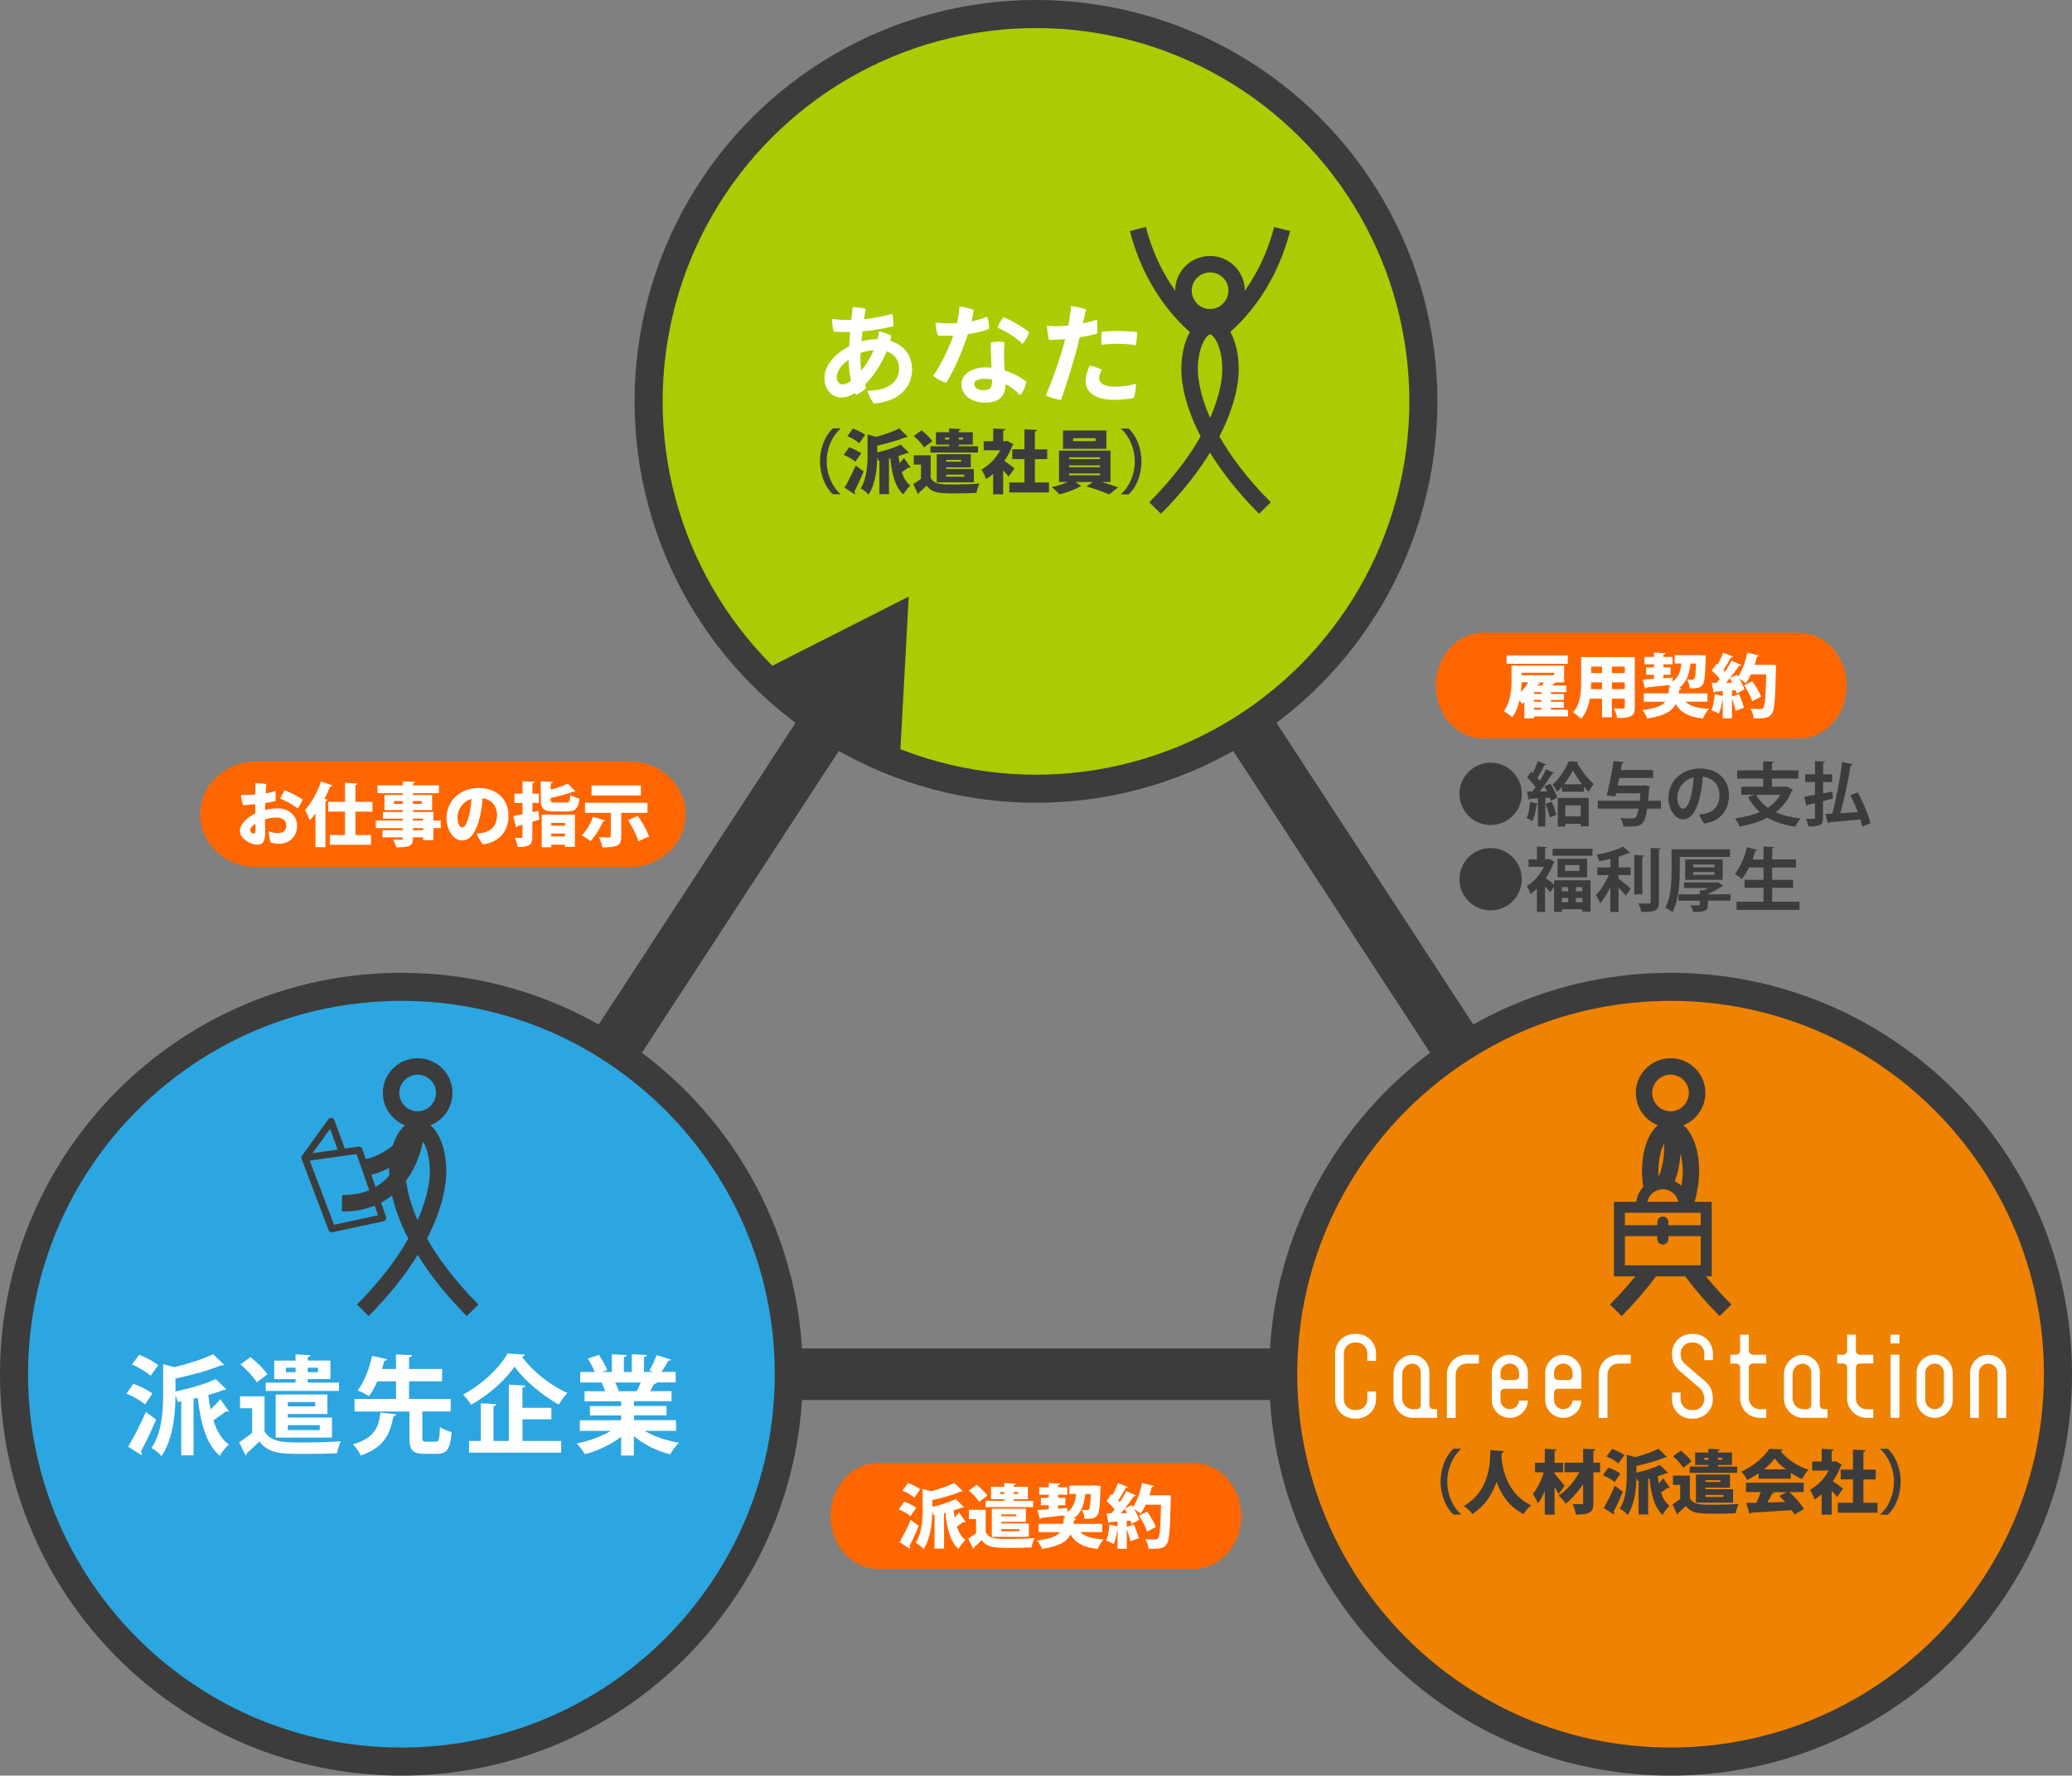 <?xml version="1.0" encoding="UTF-8"?>
<svg id="_レイヤー_2" data-name="レイヤー 2" xmlns="http://www.w3.org/2000/svg" viewBox="0 0 388.26 332.74">
  <rect x="0" y="0" width="388.26" height="332.74" fill="#808080" stroke="none"/>
  <defs>
    <style>
      .cls-1, .cls-2, .cls-3, .cls-4 {
        stroke-width: 0px;
      }

      .cls-1, .cls-5 {
        fill: #ef8200;
      }

      .cls-6 {
        fill: #aacc03;
      }

      .cls-6, .cls-7, .cls-5 {
        stroke-width: 5.26px;
      }

      .cls-6, .cls-7, .cls-5, .cls-8 {
        stroke: #3c3c3c;
      }

      .cls-2 {
        fill: #fff;
      }

      .cls-3 {
        fill: #f60;
      }

      .cls-7 {
        fill: #2ca6e0;
      }

      .cls-4 {
        fill: #3c3c3c;
      }

      .cls-8 {
        fill: none;
        stroke-width: 9.67px;
      }
    </style>
  </defs>
  <g id="_レイヤー_2-2" data-name="レイヤー 2">
    <g>
      <polygon class="cls-8" points="313.04 257.52 75.22 257.52 194.13 75.22 313.04 257.52"/>
      <circle class="cls-6" cx="194.13" cy="75.22" r="72.59" transform="translate(3.67 159.3) rotate(-45)"/>
      <path class="cls-7" d="m147.81,257.52c0,40.09-32.5,72.59-72.59,72.59S2.63,297.61,2.63,257.52s32.5-72.59,72.59-72.59,72.59,32.5,72.59,72.59Z"/>
      <path class="cls-5" d="m385.63,257.52c0,40.09-32.5,72.59-72.59,72.59s-72.59-32.49-72.59-72.59,32.5-72.59,72.59-72.59,72.59,32.5,72.59,72.59Z"/>
      <g>
        <path class="cls-2" d="m257.85,260.75h-1.63v1.47c0,.54-.21,1.05-.59,1.43-.39.38-.89.59-1.43.59h-.37c-.54,0-1.04-.21-1.42-.59-.38-.38-.59-.89-.59-1.43v-8.61c0-1.11.9-2.03,2.01-2.03h.37c.54,0,1.05.22,1.43.6.38.38.59.89.59,1.43v1.41h1.63v-1.41c0-.96-.38-1.89-1.08-2.58-.69-.68-1.6-1.06-2.58-1.06h-.37c-.97,0-1.88.38-2.57,1.06-.7.7-1.07,1.62-1.07,2.58v8.61c0,.97.38,1.88,1.07,2.57.7.69,1.61,1.06,2.57,1.06h.37c2.01,0,3.66-1.63,3.66-3.63v-1.47Z"/>
        <path class="cls-2" d="m274.8,255.53h2.32v-1.65h-2.32c-.97,0-1.91.38-2.6,1.09-.69.69-1.07,1.61-1.07,2.6v8.14h1.64v-8.14c0-1.12.92-2.03,2.04-2.03Z"/>
        <path class="cls-2" d="m284.63,262.45c-.02.42-.2.82-.5,1.12-.33.33-.76.51-1.22.51s-.89-.18-1.23-.51c-.33-.33-.51-.77-.51-1.22v-1.35c0-.42.33-.75.75-.75h4.38v-2.98c0-.9-.35-1.74-.99-2.39-.66-.65-1.5-1-2.39-1s-1.76.35-2.39,1c-.64.64-.99,1.49-.99,2.39v5.09c0,.89.35,1.72.98,2.36.64.63,1.5.99,2.41.99,1.83,0,3.31-1.44,3.37-3.25h-1.66Zm-3.46-5.19c0-.96.78-1.73,1.75-1.73.46,0,.9.18,1.22.51.33.32.51.76.51,1.23v.62c0,.19-.08.38-.22.51-.14.14-.33.21-.53.21h-1.97c-.21,0-.4-.07-.54-.21-.14-.14-.22-.32-.22-.51v-.62Z"/>
        <path class="cls-2" d="m294.66,262.45c-.03.42-.2.82-.5,1.12-.33.33-.76.51-1.23.51s-.89-.18-1.22-.51c-.33-.33-.51-.77-.51-1.22v-1.35c0-.42.33-.75.75-.75h4.38v-2.98c0-.9-.35-1.74-1.01-2.39-.64-.65-1.48-1-2.39-1s-1.74.35-2.37,1c-.66.64-1.01,1.49-1.01,2.39v5.09c0,.89.35,1.72,1,2.36.64.63,1.49.99,2.39.99,1.84,0,3.33-1.44,3.39-3.25h-1.66Zm-3.46-5.19c0-.96.77-1.73,1.73-1.73.48,0,.92.18,1.24.51.33.32.51.76.51,1.23v.62c0,.19-.08.38-.22.51-.14.14-.33.21-.53.21h-1.97c-.2,0-.39-.07-.53-.21-.14-.14-.22-.32-.22-.51v-.62Z"/>
        <path class="cls-2" d="m303.25,255.53h2.32v-1.65h-2.32c-.97,0-1.91.38-2.6,1.09-.69.69-1.07,1.61-1.07,2.6v8.14h1.64v-8.14c0-1.12.92-2.03,2.03-2.03Z"/>
        <path class="cls-2" d="m319.55,258.89l-3.78-3.25c-.58-.51-.85-1.15-.85-2.03,0-1.11.91-2.03,2.05-2.03h.36c.54,0,1.05.22,1.43.6.38.38.59.89.59,1.43v1.27h1.62v-1.27c0-.96-.38-1.89-1.06-2.58-.69-.68-1.6-1.06-2.57-1.06h-.36c-1,0-1.91.38-2.6,1.06-.69.7-1.07,1.62-1.07,2.58,0,1.48.38,2.36,1.39,3.26l1.88,1.62s1.91,1.63,1.92,1.63c.57.52.85,1.21.85,2.1,0,.54-.21,1.05-.59,1.43-.38.38-.89.59-1.43.59h-.36c-.57,0-1.08-.21-1.46-.59-.38-.38-.59-.89-.59-1.43v-1.27h-1.62v1.27c0,.97.38,1.88,1.07,2.57.69.69,1.6,1.06,2.6,1.06h.36c2.01,0,3.63-1.63,3.63-3.63,0-1.52-.41-2.46-1.41-3.33Z"/>
        <path class="cls-2" d="m327.13,264.62c.69.7,1.65,1.08,2.63,1.08h1.21v-1.62h-1.21c-.54,0-1.05-.21-1.43-.59-.38-.38-.63-.89-.63-1.43v-5.79c0-.42.37-.75.78-.75h2.48v-1.65h-2.48c-.2,0-.39-.08-.53-.22-.17-.14-.25-.33-.25-.53v-3.01h-1.63v3.01c0,.2-.08.39-.22.53-.14.14-.33.22-.53.22h-1.08v1.65h1.08c.21,0,.39.08.53.21.14.14.22.33.22.54v5.79c0,.96.38,1.87,1.06,2.56Z"/>
        <path class="cls-2" d="m347.2,264.62c.69.7,1.62,1.08,2.59,1.08h1.24v-1.62h-1.24c-.54,0-1.05-.21-1.43-.59-.38-.38-.59-.89-.59-1.43v-5.79c0-.42.33-.75.75-.75h2.51v-1.65h-2.51c-.21,0-.4-.08-.54-.22-.14-.14-.22-.33-.22-.53v-3.01h-1.64v3.01c0,.2-.07.39-.22.53-.14.14-.33.22-.53.22h-1.11v1.65h1.11c.2,0,.39.08.53.21.14.14.22.33.22.54v5.79c0,.96.38,1.87,1.07,2.56Z"/>
        <g>
          <rect class="cls-2" x="354.27" y="250.12" width="1.65" height="1.63"/>
          <rect class="cls-2" x="354.27" y="253.87" width="1.65" height="11.82"/>
        </g>
        <path class="cls-2" d="m365.9,257.26c0-.9-.35-1.74-.99-2.39-.64-.65-1.48-1-2.37-1s-1.77.35-2.41,1c-.64.64-.99,1.49-.99,2.39v5.09c0,.89.35,1.72.98,2.36.64.63,1.52.99,2.42.99,1.86,0,3.37-1.5,3.37-3.35v-5.09Zm-1.64,5.09c0,.45-.19.9-.51,1.22-.33.33-.76.51-1.22.51s-.89-.18-1.24-.51c-.33-.33-.52-.77-.52-1.22v-5.09c0-.96.81-1.73,1.76-1.73.46,0,.89.18,1.22.51.32.32.51.76.51,1.23v5.09Z"/>
        <path class="cls-2" d="m375.93,265.7v-8.43c0-.9-.35-1.74-.99-2.39-.64-.65-1.48-1-2.38-1s-1.76.35-2.4,1c-.64.64-.99,1.49-.99,2.39v8.43h1.64v-8.43c0-.96.78-1.73,1.75-1.73.47,0,.91.18,1.23.51.33.32.51.76.51,1.23v8.43h1.64Z"/>
        <path class="cls-2" d="m268.61,264.08c-.2,0-.39-.08-.53-.22-.15-.14-.24-.34-.24-.55v-6.18c0-1.06-.47-1.97-1.36-2.63-.8-.6-1.97-.76-2.94-.41-1.45.55-2.42,1.93-2.42,3.47v4.51c0,.97.38,1.88,1.07,2.57.7.69,1.61,1.06,2.58,1.06h4.53v-1.62h-.69Zm-2.38-.77c0,.21-.08.41-.23.55-.14.14-.32.22-.52.22h-.71c-.54,0-1.04-.21-1.43-.59-.38-.38-.59-.89-.59-1.43v-4.51c0-.89.55-1.65,1.33-1.9.5-.2,1.06-.13,1.47.18.42.29.67.78.67,1.29v6.18Z"/>
        <path class="cls-2" d="m341.75,264.08c-.2,0-.39-.08-.52-.22-.15-.14-.23-.34-.23-.55v-6.18c0-1.06-.47-1.97-1.36-2.63-.84-.6-1.98-.76-2.96-.41-1.44.55-2.4,1.93-2.4,3.47v4.51c0,.97.38,1.88,1.07,2.57.69.69,1.6,1.06,2.57,1.06h4.53v-1.62h-.69Zm-2.37-.77c0,.21-.08.41-.23.55-.17.14-.36.22-.55.22h-.69c-.54,0-1.05-.21-1.42-.59-.38-.38-.59-.89-.59-1.43v-4.51c0-.89.55-1.65,1.33-1.9.5-.2,1.05-.13,1.45.18.46.29.71.78.71,1.29v6.18Z"/>
      </g>
      <g>
        <path class="cls-2" d="m158.7,59.97c.28,0,.54,0,.82-.02.1-.94.2-1.77.24-2.39.78.02,1.85.12,2.47.3-.1.5-.2,1.17-.32,1.95,1.83-.18,3.62-.52,5.29-1.03.16.6.24,1.89.2,2.33-1.13.34-3.52.78-5.79.99-.08.62-.14,1.25-.2,1.85,1.08-.28,2.17-.4,3.03-.4.12-.46.2-.94.26-1.43.7.1,1.89.52,2.33.8-.04.28-.12.6-.22.95,2.51.74,4.1,2.69,4.1,5.34,0,3.14-2.21,6.01-7.17,6.41-.48-.52-1-1.71-1.19-2.37,4.14-.08,5.93-1.87,5.93-4.2,0-1.49-.82-2.69-2.35-3.2-.82,2.01-2.15,4.34-4.06,6.25.08.2.16.4.24.58-.36.44-1.25,1.09-1.93,1.33-.06-.12-.12-.24-.16-.36-.8.52-1.69.84-2.63.84-1.57,0-3.11-1.41-3.11-3.64,0-1.17.46-2.25,1.15-3.12.88-1.17,2.17-2.15,3.5-2.85.04-.9.12-1.79.18-2.65h-.22c-.82,0-1.93,0-2.87-.08-.16-.5-.34-1.89-.34-2.41.62.14,1.83.22,2.81.22h.02Zm.76,11.39c-.28-1.25-.42-2.59-.42-3.96-.64.46-1.25,1-1.61,1.53-.44.62-.64,1.19-.64,1.75,0,.68.42,1.37,1.06,1.37.46,0,.98-.22,1.61-.68Zm1.95-1.91c.74-.92,1.63-2.27,2.31-3.84-.88.08-1.73.26-2.47.54-.02.36-.02.68-.02,1,0,.66.04,1.45.18,2.29Z"/>
        <path class="cls-2" d="m181.37,62.62c-.94,2.95-2.67,6.99-4.08,9.12-.7-.2-1.93-.8-2.43-1.33,1.53-2.11,2.93-5.18,3.78-7.52-.92.04-1.89.06-2.83.04-.32-.6-.5-1.71-.5-2.51.7.12,1.61.18,2.11.18.64,0,1.29-.02,1.93-.06.08-.38.14-.72.2-1.08.12-.7.2-1.39.24-2.03.96.1,1.97.34,2.69.68-.1.64-.26,1.37-.44,2.11.94-.2,1.91-.46,2.91-.86.28.5.42,1.65.36,2.27-.92.4-2.31.74-3.94.99Zm7.03,9.59c0,1.89-1.12,3.24-3.74,3.24-2.47,0-4.5-1.25-4.5-3.48,0-1.71,1.79-3.12,4.54-3.12.38,0,.74.02,1.1.06-.08-1.67-.18-3.64-.12-4.72.78-.22,1.95-.18,2.55-.08-.12,1.15-.08,1.93-.08,2.83,0,.54.06,1.51.1,2.47,1.57.48,2.93,1.25,4.06,2.07-.06.76-.56,2.07-1.19,2.53-.78-.82-1.71-1.53-2.73-2.05v.24Zm-3.94-1.23c-1.23,0-1.91.38-1.91,1s.68,1.15,1.77,1.15c1.51,0,1.57-.86,1.57-2.01-.48-.1-.94-.14-1.43-.14Zm2.45-9.57c.2-.62.74-1.55,1.13-1.97,1.49.6,3.86,1.95,4.8,2.83-.2.72-.72,1.63-1.25,2.19-1.21-1.27-3.42-2.55-4.68-3.05Z"/>
        <path class="cls-2" d="m197.92,61.13c.68,0,1.45-.04,2.25-.12.06-.28.1-.54.14-.74.18-1,.34-2.07.36-2.93.74.1,2.21.38,2.83.64-.1.44-.32,1.43-.58,2.61,1.04-.2,1.99-.44,2.65-.7.1.62.06,2.07-.04,2.65-.76.22-1.89.46-3.2.66-.18.76-.38,1.53-.56,2.23-.82,3.03-2.07,7.13-2.95,9.53-.84-.12-2.23-.5-2.85-.9,1-2.21,2.61-6.69,3.32-9.34.1-.4.2-.78.3-1.17-.98.08-2.01.14-3.01.16-.2-.54-.38-2.05-.4-2.67.5.06,1,.1,1.73.1h.02Zm11.15,11.33c1.47,0,2.93-.28,3.8-.56,0,.6-.14,2.05-.42,2.65-.66.2-2.19.38-3.7.38-3.52,0-5.33-1.45-5.33-3.54.02-1.08.48-2.31.78-2.87.72.1,1.73.48,2.29.8-.3.48-.52,1.04-.52,1.55,0,.92.82,1.59,3.09,1.59Zm.66-10.43c1.02,0,2.51.08,3.34.2,0,.6-.1,1.83-.26,2.47-.84-.16-2.03-.26-3.13-.28-1.17,0-2.33.06-3.28.2-.06-.46-.02-1.79.04-2.45,1-.1,2.17-.16,3.28-.14h.02Z"/>
      </g>
      <g>
        <path class="cls-4" d="m279.32,142.92c3.23,0,5.84,2.61,5.84,5.84s-2.61,5.84-5.84,5.84-5.84-2.61-5.84-5.84,2.64-5.84,5.84-5.84Z"/>
        <path class="cls-4" d="m289.91,148.31c-.16-.34-.32-.66-.51-.96l1.12-.51c.55.84,1.09,1.93,1.27,2.66l-1.21.58c-.04-.18-.1-.38-.18-.6l-.83.06v5.34h-1.38v-4.18c-.05.06-.13.1-.27.09-.13,1.06-.39,2.31-.75,3.1-.29-.2-.78-.42-1.1-.55.32-.71.55-1.95.65-3.05l1.48.35v-1.03c-.57.04-1.09.07-1.52.08-.04.14-.14.19-.23.21l-.31-1.57h.99c.21-.26.42-.55.62-.83-.39-.58-1.04-1.29-1.61-1.79l.74-1.08.32.29c.36-.73.75-1.6.97-2.29l1.56.64c-.05.09-.18.14-.35.13-.32.71-.84,1.67-1.3,2.39.17.18.32.35.44.52.47-.74.9-1.49,1.21-2.14l1.48.68c-.05.09-.18.14-.36.14-.6.99-1.49,2.29-2.32,3.32h1.39Zm.48,4.88c-.12-.7-.45-1.75-.77-2.56l1.17-.39c.34.79.68,1.82.83,2.49l-1.23.45Zm2.3-5.73c-.29.33-.58.64-.9.92-.21-.44-.56-1-.86-1.35,1.23-1.08,2.48-3.01,3.04-4.36l1.77.09c-.03.1-.1.17-.23.21.74,1.29,2.04,3.05,3.12,3.93-.3.4-.66.96-.91,1.48-.31-.29-.62-.62-.92-.97v.96h-4.1v-.91Zm-.79,7.43v-5.36h5.79v5.31h-1.49v-.47h-2.87v.52h-1.43Zm4.54-7.92c-.69-.87-1.3-1.84-1.71-2.61-.39.78-.96,1.74-1.64,2.61h3.35Zm-.25,3.95h-2.87v2.08h2.87v-2.08Z"/>
        <path class="cls-4" d="m311.23,150.05v1.49h-2.56c-.47,3.01-1.1,3.35-3.14,3.35-.42,0-.87-.01-1.34-.04-.03-.45-.25-1.12-.55-1.56.9.08,1.78.09,2.16.09.29,0,.47-.03.65-.18.23-.2.43-.73.6-1.66h-7.65v-1.49h7.86c.05-.42.1-.88.14-1.39h-4.56l-.13.56-1.64-.14c.44-1.66.99-4.38,1.29-6.45l1.93.18c-.03.14-.13.21-.35.23-.06.4-.14.82-.22,1.26h6.06v1.49h-6.34c-.1.48-.19.96-.29,1.43h4.7l.34-.04.92.17c0,.12-.04.3-.08.45-.06.84-.13,1.6-.19,2.25h2.38Z"/>
        <path class="cls-4" d="m323.98,148.99c0,2.87-1.58,4.86-4.62,5.34-.34-.35-.81-1.2-.95-1.7.44-.01.86-.09,1.22-.17,1.38-.31,2.57-1.38,2.57-3.48,0-1.96-1.26-3.23-3.13-3.42-.05.99-.22,2.43-.49,3.56-.6,2.57-1.53,4.42-3.23,4.42-1.38,0-2.71-1.78-2.71-4,0-3.17,2.52-5.53,5.95-5.53,3.08,0,5.4,1.95,5.4,4.99Zm-7.03-.21c.21-.9.36-2.1.42-3.1-2.08.49-3.06,2.26-3.06,3.74,0,1.38.6,2.13,1.09,2.13.64,0,1.16-1.06,1.56-2.77Z"/>
        <path class="cls-4" d="m334.83,147.37l1.16.66c-.05.09-.13.17-.25.21-.66,1.66-1.69,2.96-2.99,3.96,1.3.6,2.86.99,4.66,1.19-.35.36-.78,1.07-1,1.52-2.09-.3-3.82-.86-5.23-1.7-1.52.82-3.29,1.35-5.22,1.67-.14-.42-.56-1.16-.86-1.51,1.73-.23,3.31-.61,4.66-1.19-.88-.78-1.61-1.71-2.21-2.83l1.17-.4h-2.44v-1.53h4.12v-1.52h-4.88v-1.54h4.88v-1.71l1.99.1c-.01.13-.12.21-.36.26v1.35h4.96v1.54h-4.96v1.52h2.53l.27-.05Zm-5.75,1.58c.53.96,1.26,1.77,2.21,2.42.96-.62,1.74-1.43,2.3-2.42h-4.51Z"/>
        <path class="cls-4" d="m341.6,148.68l1.75-.34c.05.48.08.9.12,1.31-.62.17-1.26.32-1.87.48v3.05c0,1.36-.42,1.71-2.75,1.71-.06-.4-.26-1.05-.45-1.47.58.03,1.22.03,1.43.03.19-.01.26-.08.26-.29v-2.66l-1.35.31c-.03.13-.13.21-.23.23l-.44-1.74c.55-.09,1.25-.21,2.03-.35v-2.39h-1.83v-1.45h1.83v-2.48l1.87.08c-.01.14-.09.22-.35.26v2.14h1.7v1.45h-1.7v2.1Zm6.51-.18c.99,1.83,2.03,4.21,2.38,5.78l-1.52.62c-.08-.4-.19-.86-.35-1.35-2.17.22-4.4.43-5.84.54-.03.13-.13.2-.25.21l-.51-1.75c.39-.01.83-.04,1.31-.07.74-2.7,1.49-6.6,1.86-9.67l2,.39c-.04.14-.21.25-.43.29-.42,2.78-1.17,6.28-1.91,8.91,1.04-.06,2.17-.14,3.27-.22-.4-1.06-.9-2.18-1.39-3.16l1.38-.52Z"/>
        <path class="cls-4" d="m279.32,158.92c3.23,0,5.84,2.61,5.84,5.84s-2.61,5.84-5.84,5.84-5.84-2.61-5.84-5.84,2.64-5.84,5.84-5.84Z"/>
        <path class="cls-4" d="m291.31,161.54c-.04.08-.12.16-.21.18-.35.96-.86,1.93-1.45,2.8.45.34,1.17.93,1.55,1.23v-.79h6.84v5.87h-1.53v-.45h-3.84v.51h-1.47v-4.74l-.73,1.06c-.23-.3-.6-.7-.96-1.09v4.77h-1.52v-4.35c-.39.39-.79.73-1.19,1.01-.12-.42-.48-1.18-.7-1.47,1.26-.78,2.47-2.16,3.21-3.65h-2.88v-1.39h1.57v-2.4l1.86.1c-.01.13-.1.21-.34.25v2.05h.58l.23-.06.99.56Zm-.38-2.49h7.48v1.31h-7.48v-1.31Zm.94,1.88h5.53v3.47h-5.53v-3.47Zm1.97,5.32h-1.18v.78h1.18v-.78Zm-1.18,2.84h1.18v-.82h-1.18v.82Zm3.3-5.88v-1.1h-2.7v1.1h2.7Zm.55,3.82v-.78h-1.23v.78h1.23Zm-1.23,2.06h1.23v-.82h-1.23v.82Z"/>
        <path class="cls-4" d="m303.29,163.98v.68c.65.47,1.94,1.56,2.27,1.86l-.88,1.34c-.32-.4-.87-.99-1.39-1.53v4.57h-1.53v-4.65c-.56,1.17-1.23,2.26-1.92,3-.16-.47-.53-1.13-.79-1.53.91-.9,1.83-2.38,2.42-3.73h-2.14v-1.44h2.44v-1.6c-.7.17-1.42.31-2.1.43-.08-.35-.31-.88-.48-1.2,1.81-.34,3.8-.91,4.96-1.54l1.31,1.17c-.06.08-.16.08-.34.08-.51.23-1.13.45-1.82.66v2h2.26v1.44h-2.26Zm4.8-3.65c-.01.13-.12.21-.34.25v7.02h-1.52v-7.38l1.86.1Zm1.22-1.43l1.9.09c-.01.13-.09.22-.35.25v9.75c0,1.6-.51,1.91-3.32,1.91-.06-.46-.31-1.17-.55-1.61.86.03,1.7.03,1.97.03.25,0,.35-.08.35-.32v-10.09Z"/>
        <path class="cls-4" d="m314.76,160.57v2.6c0,2.25-.18,5.58-1.36,7.73-.3-.25-.99-.64-1.36-.78,1.1-1.97,1.18-4.88,1.18-6.95v-4.01h10.95v1.42h-9.4Zm9.51,7.01v1.19h-4.22v.71c0,1.25-.56,1.42-2.78,1.42-.08-.4-.3-.92-.48-1.27.34.01.73.03,1.03.03.65,0,.7-.01.7-.21v-.67h-4v-1.19h4v-.77l.7.03c.29-.12.58-.27.86-.44h-4.51v-1.04h6.09l.21-.07,1.06.69c-.05.08-.17.12-.3.13-.68.45-1.65,1-2.58,1.42v.05h4.22Zm-1.47-2.7h-7.03v-3.82h7.03v3.82Zm-5.54-2.87v.52h4v-.52h-4Zm0,1.4v.53h4v-.53h-4Z"/>
        <path class="cls-4" d="m332.09,168.98h5.1v1.53h-11.79v-1.53h5.06v-2.61h-3.56v-1.49h3.56v-2.31h-2.73c-.4.82-.86,1.57-1.34,2.16-.3-.29-.94-.74-1.32-.97.99-1.1,1.83-3.1,2.3-4.99l1.92.52c-.05.12-.18.18-.36.17-.16.53-.34,1.06-.53,1.6h2.06v-2.42l1.97.1c-.01.13-.12.21-.35.26v2.05h4.47v1.52h-4.47v2.31h3.93v1.49h-3.93v2.61Z"/>
      </g>
      <g>
        <path class="cls-4" d="m273.77,271.56c-1.42,1.18-2.57,3.51-2.57,6.1s1.18,4.95,2.57,6.1v.06h-1.4c-1.35-1.18-2.42-3.53-2.42-6.17s1.06-4.99,2.42-6.17h1.4v.07Z"/>
        <path class="cls-4" d="m281.81,271.96c-.01.16-.17.25-.4.29-.03.21-.04.47-.06.78.18,2.14,1.04,6.96,5.58,9.08-.61.45-1.16,1.09-1.44,1.62-2.78-1.39-4.26-3.78-5.05-6.04-.73,2.13-2.05,4.4-4.53,6.04-.34-.49-.95-1.07-1.61-1.51,5.17-3,4.88-8.76,4.97-10.47l2.55.21Z"/>
        <path class="cls-4" d="m291.3,276.18c.43.44,1.61,1.9,1.88,2.25l-1.13,1.57c-.18-.39-.47-.88-.75-1.38v5.21h-1.83v-4.44c-.38.92-.82,1.75-1.31,2.36-.18-.56-.62-1.35-.92-1.84.87-1,1.61-2.58,2.03-4.01h-1.64v-1.78h1.84v-2.62l2.21.12c-.01.14-.12.23-.38.27v2.23h1.6v1.78h-1.6v.29Zm8.53-2.06v1.78h-1.26v5.71c0,1.58-.35,2.23-3.27,2.23-.08-.56-.35-1.44-.61-1.99.68.03,1.4.03,1.65.03.22,0,.31-.07.31-.3v-3.48c-.92,1.44-2.09,2.79-3.27,3.67-.31-.48-.87-1.13-1.34-1.51,1.52-.92,2.97-2.64,3.9-4.38h-2.77v-1.78h3.48v-2.61l2.32.1c-.03.14-.12.25-.4.29v2.22h1.26Z"/>
        <path class="cls-4" d="m301.38,275.02c.75.25,1.75.73,2.26,1.13l-1.09,1.57c-.45-.42-1.43-.96-2.19-1.27l1.03-1.43Zm-.87,7.57c.6-1,1.43-2.61,2.09-4.17l1.49,1.13c-.56,1.38-1.18,2.73-1.73,3.75.08.1.12.21.12.3,0,.08-.03.16-.06.22l-1.91-1.23Zm1.57-11.08c.75.27,1.78.77,2.29,1.18l-1.1,1.56c-.45-.43-1.45-1-2.22-1.32l1.04-1.42Zm10.47,4.52c-.06.08-.22.08-.38.08-.45.19-.97.36-1.54.54.05.45.12.91.19,1.35.31-.34.62-.69.83-.97l1.25,1.78c-.05.04-.14.05-.23.05-.08,0-.16-.01-.22-.04-.27.22-.77.57-1.21.86.35,1.07.86,1.95,1.61,2.52-.43.36-1.04,1.14-1.31,1.67-1.58-1.43-2.14-3.86-2.45-6.8l-.25.06v6.67h-1.79v-6.3l-.21.04c-.04-.18-.1-.43-.19-.68h-.01c-.04,2.06-.31,5.04-1.64,7.05-.27-.39-1.01-.99-1.47-1.18,1.19-1.91,1.3-4.56,1.3-6.44v-3.67l1.6.44c1.61-.43,3.22-1,4.34-1.57l1.58,1.56c-.08.08-.23.08-.4.08-1.43.6-3.42,1.17-5.31,1.58v1.27c1.61-.36,3.3-.9,4.4-1.45l1.52,1.49Z"/>
        <path class="cls-4" d="m316.65,276.52v4.21c.66,1.26,1.92,1.26,4.43,1.26,1.56,0,3.4-.05,4.7-.17-.19.42-.47,1.25-.56,1.75-1,.05-2.4.09-3.71.09-3.16,0-4.52-.01-5.61-1.45-.49.48-1,.95-1.43,1.32,0,.16-.05.23-.18.29l-.9-1.9c.47-.29.99-.64,1.45-1v-2.66h-1.35v-1.74h3.16Zm-1.71-4.69c.71.57,1.61,1.42,2.03,2.03l-1.56,1.18c-.35-.61-1.21-1.51-1.91-2.14l1.44-1.06Zm5.18,3v-.3h-2.48v-2.33h2.48v-.71l2.17.12c-.01.14-.12.22-.38.27v.32h2.64v2.33h-2.64v.3h3.61v1.18h-8.9v-1.18h3.49Zm4.05,3.95h-4.61v.3h5.18v2.51h-6.95v-5.27h6.38v2.47Zm-4.82-5.22h.77v-.36h-.77v.36Zm3.03,3.82h-2.82v.34h2.82v-.34Zm.57,2.77h-3.39v.38h3.39v-.38Zm-.23-6.95h-.81v.36h.81v-.36Z"/>
        <path class="cls-4" d="m329.53,277.08v-.97c-.68.45-1.39.87-2.14,1.22-.23-.43-.71-1.18-1.1-1.56,2.23-.94,4.32-2.79,5.25-4.26l2.49.12c-.04.14-.17.26-.38.29,1.18,1.56,3.29,2.88,5.22,3.52-.47.48-.88,1.17-1.22,1.74-.69-.31-1.4-.71-2.09-1.17v1.08h-6.02Zm8.45,2.53h-2.69c1.08.97,2.17,2.22,2.74,3.16l-1.77,1.06c-.13-.25-.31-.53-.52-.84-2.82.21-5.69.38-7.62.47-.04.13-.16.21-.27.22l-.65-2.04c.55,0,1.21-.01,1.92-.03.3-.62.6-1.34.82-2h-2.78v-1.75h10.82v1.75Zm-3.34-4.26c-.86-.65-1.6-1.35-2.1-2.03-.48.66-1.17,1.36-1.99,2.03h4.09Zm-2.68,4.26l.48.16c-.05.13-.21.18-.43.18-.21.49-.49,1.07-.81,1.61,1.06-.03,2.19-.05,3.32-.09-.36-.4-.74-.79-1.1-1.14l1.38-.71h-2.84Z"/>
        <path class="cls-4" d="m345.17,274.5c-.04.1-.13.18-.23.23-.36.99-.88,1.96-1.49,2.84.64.43,1.62,1.17,1.91,1.4l-1.1,1.54c-.26-.34-.65-.75-1.04-1.16v4.48h-1.87v-3.84c-.43.38-.87.71-1.32,1-.16-.51-.6-1.44-.88-1.8,1.42-.75,2.71-2.1,3.53-3.61h-3.1v-1.7h1.78v-2.38l2.26.12c-.01.14-.13.23-.39.29v1.97h.45l.29-.07,1.22.68Zm4,7.12h2.64v1.86h-7.43v-1.86h2.84v-4.39h-2.3v-1.83h2.3v-3.75l2.35.13c-.01.14-.13.23-.4.29v3.34h2.31v1.83h-2.31v4.39Z"/>
        <path class="cls-4" d="m352.33,283.77c1.42-1.18,2.57-3.51,2.57-6.1s-1.18-4.95-2.57-6.1v-.07h1.4c1.36,1.18,2.42,3.53,2.42,6.17s-1.05,4.99-2.42,6.17h-1.4v-.06Z"/>
      </g>
      <path class="cls-3" d="m128.47,152.6c0,5.47-4.72,9.91-10.53,9.91H48.04c-5.82,0-10.53-4.44-10.53-9.91h0c0-5.47,4.72-9.91,10.53-9.91h69.9c5.82,0,10.53,4.44,10.53,9.91h0Z"/>
      <g>
        <path class="cls-2" d="m55.67,154.71c0,1.91-1.25,3.4-3.42,3.4-.51,0-1.16-.09-1.51-.22-.23-.48-.39-1.69-.38-2.14.44.2,1.1.38,1.58.38,1.16,0,1.71-.48,1.71-1.48,0-.93-.78-1.45-1.9-1.45-.66,0-1.4.13-2.09.35,0,.91.03,1.88.03,2.43,0,1.83-.51,2.31-1.45,2.31-1.43,0-3.3-1.22-3.3-2.6,0-1.14,1.25-2.45,2.9-3.25-.01-.68-.01-1.31-.01-1.73-.83.09-1.77.17-2.29.18-.19-.54-.36-1.51-.38-1.91.78.01,1.75-.01,2.68-.09.01-.88.04-1.74.03-2.13.51,0,1.58.08,2.04.17-.05.48-.09,1.08-.13,1.74.82-.13,1.38-.29,1.84-.43.08.51.05,1.36-.01,1.86-.39.12-1.1.27-1.91.39-.01.44-.03.87-.04,1.3.79-.2,1.61-.3,2.42-.3,1.9,0,3.58,1.25,3.58,3.22Zm-7.79.92c0-.25,0-.71-.01-1.27-.61.39-1,.82-1,1.22,0,.34.39.62.65.62s.36-.09.36-.57Zm8.83-5.82c-.19.6-.68,1.4-.92,1.7-.64-.56-2.34-1.53-3.3-1.84.22-.49.65-1.27.88-1.58,1.05.43,2.64,1.22,3.34,1.73Z"/>
        <path class="cls-2" d="m59.1,152.45c-.34.47-.69.88-1.04,1.27-.18-.48-.65-1.48-.92-1.93,1.14-1.17,2.32-3.3,3.03-5.34l2.12.74c-.05.12-.19.18-.4.17-.32.79-.7,1.58-1.1,2.36l.58.16c-.04.13-.16.23-.39.26v8.62h-1.87v-6.31Zm10.69-.36h-3.19v4.39h2.92v1.83h-7.71v-1.83h2.84v-4.39h-3.16v-1.83h3.16v-3.56l2.34.13c-.01.14-.12.23-.39.27v3.16h3.19v1.83Z"/>
        <path class="cls-2" d="m82.57,153.76v1.42h-1.36v2.26h-1.92v-.53h-1.9c0,1.56-.43,1.88-3.14,1.88-.09-.43-.38-1.08-.61-1.45.53.03,1.3.03,1.51.03.32,0,.32-.17.32-.45h-3.8v-1.34h3.8v-.39h-5.06v-1.42h5.06v-.35h-3.71v-1.25h3.71v-.36h-3.43v-2.83h3.43v-.34h-4.74v-1.47h4.74v-.75l2.31.09c-.01.16-.12.27-.39.31v.35h4.86v1.47h-4.86v.34h3.58v2.83h-3.58v.36h3.82v1.6h1.36Zm-8.73-3.12h1.62v-.52h-1.62v.52Zm5.19-.52h-1.65v.52h1.65v-.52Zm-1.65,3.29v.35h1.9v-.35h-1.9Zm1.9,2.16v-.39h-1.9v.39h1.9Z"/>
        <path class="cls-2" d="m95.29,152.77c0,2.88-1.56,4.99-4.78,5.48-.4-.42-.99-1.44-1.16-2.05.45-.01.9-.09,1.27-.17,1.43-.3,2.51-1.35,2.51-3.27,0-1.82-1.1-2.95-2.7-3.18-.06.94-.21,2.22-.47,3.32-.61,2.65-1.6,4.6-3.42,4.6-1.45,0-2.87-1.84-2.87-4.18,0-3.27,2.58-5.66,6.08-5.66,3.13,0,5.53,1.96,5.53,5.12Zm-6.93-3.05c-1.82.54-2.64,2.16-2.64,3.47,0,1.23.48,1.87.87,1.87.6,0,1.04-1.08,1.39-2.58.18-.81.32-1.82.38-2.75Z"/>
        <path class="cls-2" d="m100.89,151.98l.18,1.62c-.44.14-.88.27-1.32.4v2.78c0,1.48-.44,1.95-2.75,1.95-.05-.48-.29-1.25-.51-1.73.45.03.99.03,1.16.03.18-.01.25-.07.25-.25v-2.25c-.34.1-.66.18-.93.26-.03.14-.14.23-.26.26l-.53-2.13c.48-.08,1.06-.2,1.73-.33v-2.12h-1.51v-1.74h1.51v-2.32l2.25.09c-.01.16-.12.26-.39.3v1.93h1.21v1.74h-1.21v1.73l1.14-.23Zm6.92-3.7c-.06.06-.18.06-.36.06-1.12.45-2.75.88-4.26,1.18,0,.84,0,.88.87.88h1.99c.62,0,.74-.21.83-1.42.39.27,1.18.56,1.69.66-.22,1.91-.75,2.42-2.36,2.42h-2.35c-2.01,0-2.53-.52-2.53-2.21v-3.45l2.26.12c-.01.14-.13.23-.39.27v1.19c1.19-.32,2.36-.73,3.18-1.13l1.44,1.42Zm-6.3,10.48v-6.1h6.22v6.04h-1.87v-.4h-2.57v.47h-1.78Zm4.35-4.54h-2.57v.51h2.57v-.51Zm-2.57,2.52h2.57v-.53h-2.57v.53Z"/>
        <path class="cls-2" d="m113.39,153.76c-.05.1-.19.18-.38.16-.56,1.29-1.47,2.77-2.36,3.71-.4-.34-1.17-.83-1.65-1.09.86-.8,1.7-2.23,2.14-3.49l2.25.71Zm7.93-1.44h-4.91v4.42c0,1.62-.53,2.06-3.53,2.06-.09-.56-.38-1.38-.64-1.9.51.01,1.14.03,1.55.03.6,0,.66,0,.66-.23v-4.38h-4.83v-1.88h11.7v1.88Zm-1.23-5.13v1.87h-9.25v-1.87h9.25Zm-.48,10.45c-.27-1.07-1.13-2.71-1.92-3.96l1.82-.78c.82,1.18,1.75,2.74,2.1,3.86l-2,.88Z"/>
      </g>
      <path class="cls-3" d="m346.02,128.5c0,5.47-3.99,9.91-8.91,9.91h-59.15c-4.92,0-8.91-4.44-8.91-9.91h0c0-5.47,3.99-9.91,8.91-9.91h59.15c4.92,0,8.91,4.44,8.91,9.91h0Z"/>
      <g>
        <path class="cls-2" d="m293.83,132.97v1.29h-6.4v.36h-1.79v-3.04c-.14.12-.27.23-.42.34-.12-.18-.3-.43-.49-.69-.26,1.16-.69,2.3-1.36,3.17-.34-.32-1.16-.91-1.6-1.1,1.36-1.73,1.47-4.25,1.47-6v-2.56h9.86v3.13h-1.86l.26.08c-.05.1-.17.16-.38.16l-.23.35h2.6v1.25h-2.87v.34h2.42v1.12h-2.42v.34h2.42v1.12h-2.42v.36h3.22Zm-.05-10.14v1.57h-11.47v-1.57h11.47Zm-8.67,5.04c-.01.57-.04,1.19-.12,1.83.52-.53,1-1.17,1.36-1.83h-1.25Zm6.13-1.79h-6.12v.45h6.12v-.45Zm-2.39,3.96v-.34h-1.42v.34h1.42Zm0,1.46v-.34h-1.42v.34h1.42Zm-1.42,1.12v.36h1.42v-.36h-1.42Zm.69-4.16h.86l.27-.58h-1.13l.52.18c-.06.1-.19.17-.38.14l-.14.26Z"/>
        <path class="cls-2" d="m306.34,123.13v9.38c0,1.67-.65,2.06-3.32,2.04-.06-.51-.35-1.32-.6-1.8.43.04.94.04,1.31.04.65,0,.73,0,.73-.3v-1.56h-2.42v3.48h-1.84v-3.48h-2.3c-.25,1.42-.74,2.8-1.65,3.79-.3-.36-1.08-1-1.49-1.23,1.42-1.54,1.52-3.88,1.52-5.71v-4.64h10.06Zm-8.19,4.75c0,.39-.01.82-.04,1.26h2.09v-1.26h-2.05Zm2.05-2.96h-2.05v1.21h2.05v-1.21Zm4.26,1.21v-1.21h-2.42v1.21h2.42Zm-2.42,3.01h2.42v-1.26h-2.42v1.26Z"/>
        <path class="cls-2" d="m319.96,131.49h-4.12c.87.86,2.26,1.25,4.4,1.34-.42.43-.91,1.26-1.14,1.81-2.67-.29-4.12-1.08-5.09-2.7-.67,1.3-2.08,2.21-5.35,2.71-.14-.48-.56-1.2-.9-1.58,2.47-.31,3.67-.79,4.3-1.57h-4.03v-1.57h4.62c.05-.34.08-.71.1-1.13l.34.03c-.13-.17-.27-.32-.42-.45-1.57.18-3.12.35-4.16.45-.04.13-.14.2-.25.21l-.45-1.69,2.13-.13v-.77h-1.48v-1.39h1.48v-.57h-1.8v-1.39h1.8v-.81l2.12.12c-.01.13-.12.22-.38.26v.43h1.73v1.39h-1.73v.57h1.35v1.39h-1.35v.65l1.74-.13v.77c1.18-.86,1.49-2.03,1.64-3.4h-1.26v-1.57h4.87s.99.06.99.06l-.04.52c-.1,3.22-.23,4.53-.58,4.99-.43.56-.92.69-2.42.65-.04-.51-.22-1.22-.48-1.67.4.04.74.05.96.05.17,0,.27-.04.39-.18.16-.21.25-.96.32-2.84h-1.04c-.21,1.77-.6,3.43-2.19,4.62l.47.04c-.03.14-.16.25-.39.27-.03.23-.05.45-.09.66h5.38v1.57Z"/>
        <path class="cls-2" d="m331.81,124.57l1,.07c0,.14-.01.4-.03.61-.12,5.77-.26,7.79-.75,8.48-.51.71-1.09.88-2.48.88-.31,0-.62,0-.93-.01-.03-.49-.27-1.27-.6-1.78.78.06,1.48.06,1.83.06.25,0,.39-.05.55-.23.34-.38.47-2.18.56-6.29h-2.87c-.3.62-.62,1.21-.96,1.68-.27-.25-.78-.6-1.21-.86.42.7.79,1.44.95,2.01l-1.43.77c-.04-.18-.12-.4-.19-.62l-.71.05v1.13l1.34-.45c.34.82.71,1.86.9,2.56l-1.55.58c-.12-.61-.42-1.52-.69-2.3v3.71h-1.73v-3.78h-.01c-.14,1.01-.38,2.16-.73,2.91-.34-.23-.97-.52-1.38-.67.32-.71.52-1.93.61-3.01l1.51.35v-.9c-.55.04-1.04.06-1.45.09-.04.13-.16.18-.26.19l-.34-1.84h.92c.19-.22.39-.47.58-.71-.4-.53-.99-1.13-1.49-1.57l.84-1.3.23.18c.4-.71.81-1.57,1.04-2.26l1.86.75c-.06.12-.22.16-.4.14-.35.71-.92,1.65-1.42,2.35.1.12.21.23.3.35.48-.71.92-1.44,1.25-2.08l1.79.82c-.06.1-.21.16-.42.16-.44.69-1.05,1.51-1.69,2.3h.01c.43-.23.86-.44,1.29-.66.08.12.16.25.25.38.75-1.08,1.38-2.86,1.7-4.52l2.21.56c-.05.12-.18.19-.38.18-.13.52-.27,1.04-.45,1.56h3.04Zm-7.22,3.35c-.14-.29-.3-.56-.45-.8-.23.29-.47.56-.7.82h1.16Zm3.74,3.48c-.22-.81-.87-2.05-1.49-2.99l1.51-.75c.65.88,1.36,2.06,1.62,2.9l-1.64.84Z"/>
      </g>
      <path class="cls-3" d="m232.59,284.11c0,5.48-3.99,9.91-8.91,9.91h-59.15c-4.92,0-8.91-4.44-8.91-9.91h0c0-5.47,3.99-9.91,8.91-9.91h59.15c4.92,0,8.91,4.44,8.91,9.91h0Z"/>
      <g>
        <path class="cls-2" d="m169.44,281.42c.75.25,1.75.73,2.26,1.13l-1.09,1.57c-.45-.42-1.43-.96-2.19-1.27l1.03-1.43Zm-.87,7.57c.6-1,1.43-2.61,2.09-4.17l1.49,1.13c-.56,1.38-1.18,2.73-1.73,3.75.08.1.12.21.12.3,0,.08-.03.16-.06.22l-1.91-1.23Zm1.57-11.08c.75.27,1.78.77,2.29,1.18l-1.1,1.56c-.45-.43-1.45-1-2.22-1.32l1.04-1.42Zm10.47,4.52c-.06.08-.22.08-.38.08-.45.19-.97.36-1.54.54.05.45.12.91.19,1.35.31-.34.62-.69.83-.97l1.25,1.78c-.05.04-.14.05-.23.05-.08,0-.16-.01-.22-.04-.27.22-.77.57-1.21.86.35,1.07.86,1.95,1.61,2.52-.43.36-1.04,1.14-1.31,1.67-1.58-1.43-2.14-3.86-2.45-6.8l-.25.06v6.67h-1.79v-6.3l-.21.04c-.04-.18-.1-.43-.19-.68h-.01c-.04,2.06-.31,5.04-1.64,7.05-.27-.39-1.01-.99-1.47-1.18,1.19-1.91,1.3-4.56,1.3-6.44v-3.67l1.6.44c1.61-.43,3.22-1,4.34-1.57l1.58,1.56c-.08.08-.23.08-.4.08-1.43.6-3.42,1.17-5.31,1.58v1.27c1.61-.36,3.3-.9,4.4-1.45l1.52,1.49Z"/>
        <path class="cls-2" d="m184.71,282.93v4.21c.66,1.26,1.92,1.26,4.43,1.26,1.56,0,3.4-.05,4.7-.17-.19.42-.47,1.25-.56,1.75-1,.05-2.4.09-3.71.09-3.16,0-4.52-.01-5.61-1.45-.49.48-1,.95-1.43,1.32,0,.16-.05.23-.18.29l-.9-1.9c.47-.29.99-.64,1.45-1v-2.66h-1.35v-1.74h3.16Zm-1.71-4.69c.71.57,1.61,1.42,2.03,2.03l-1.56,1.18c-.35-.61-1.21-1.51-1.91-2.14l1.44-1.06Zm5.18,3v-.3h-2.48v-2.32h2.48v-.71l2.17.12c-.01.14-.12.22-.38.27v.33h2.64v2.32h-2.64v.3h3.61v1.18h-8.9v-1.18h3.49Zm4.05,3.95h-4.61v.3h5.18v2.51h-6.95v-5.27h6.38v2.47Zm-4.82-5.22h.77v-.36h-.77v.36Zm3.03,3.82h-2.82v.34h2.82v-.34Zm.57,2.77h-3.39v.38h3.39v-.38Zm-.23-6.95h-.81v.36h.81v-.36Z"/>
        <path class="cls-2" d="m206.55,287.11h-4.12c.87.86,2.26,1.25,4.4,1.34-.42.43-.91,1.26-1.14,1.81-2.67-.29-4.12-1.08-5.09-2.7-.67,1.3-2.08,2.21-5.35,2.71-.14-.48-.56-1.2-.9-1.58,2.47-.31,3.67-.79,4.3-1.57h-4.03v-1.57h4.62c.05-.34.08-.71.1-1.13l.34.03c-.13-.17-.27-.32-.42-.45-1.57.18-3.12.35-4.16.45-.04.13-.14.2-.25.21l-.45-1.69,2.13-.13v-.77h-1.48v-1.39h1.48v-.57h-1.8v-1.39h1.8v-.81l2.12.12c-.01.13-.12.22-.38.26v.43h1.73v1.39h-1.73v.57h1.35v1.39h-1.35v.65l1.74-.13v.77c1.18-.86,1.49-2.03,1.64-3.4h-1.26v-1.57h4.87s.99.06.99.06l-.04.52c-.1,3.22-.23,4.53-.58,4.99-.43.56-.92.69-2.42.65-.04-.51-.22-1.22-.48-1.67.4.04.74.05.96.05.17,0,.27-.04.39-.18.16-.21.25-.96.32-2.84h-1.04c-.21,1.77-.6,3.43-2.19,4.62l.47.04c-.03.14-.16.25-.39.27-.03.23-.05.45-.09.66h5.38v1.57Z"/>
        <path class="cls-2" d="m218.41,280.19l1,.07c0,.14-.01.4-.03.61-.12,5.77-.26,7.79-.75,8.48-.51.71-1.09.88-2.48.88-.31,0-.62,0-.93-.01-.03-.49-.27-1.27-.6-1.78.78.06,1.48.06,1.83.06.25,0,.39-.05.55-.23.34-.38.47-2.18.56-6.29h-2.87c-.3.62-.62,1.21-.96,1.68-.27-.25-.78-.6-1.21-.86.42.7.79,1.44.95,2.01l-1.43.77c-.04-.18-.12-.4-.19-.62l-.71.05v1.13l1.34-.45c.34.82.71,1.86.9,2.56l-1.55.58c-.12-.61-.42-1.52-.69-2.3v3.71h-1.73v-3.78h-.01c-.14,1.01-.38,2.16-.73,2.91-.34-.23-.97-.52-1.38-.67.32-.71.52-1.93.61-3.01l1.51.35v-.9c-.55.04-1.04.06-1.45.09-.04.13-.16.18-.26.19l-.34-1.84h.92c.19-.22.39-.47.58-.71-.4-.53-.99-1.13-1.49-1.57l.84-1.3.23.18c.4-.71.81-1.57,1.04-2.26l1.86.75c-.06.12-.22.16-.4.14-.35.71-.92,1.65-1.42,2.35.1.12.21.23.3.35.48-.71.92-1.44,1.25-2.08l1.79.82c-.06.1-.21.16-.42.16-.44.69-1.05,1.51-1.69,2.3h.01c.43-.23.86-.44,1.29-.66.08.12.16.25.25.38.75-1.08,1.38-2.86,1.7-4.52l2.21.56c-.05.12-.18.19-.38.18-.13.52-.27,1.04-.45,1.56h3.04Zm-7.22,3.35c-.14-.29-.3-.56-.45-.8-.23.29-.47.56-.7.82h1.16Zm3.74,3.48c-.22-.81-.87-2.05-1.49-2.99l1.51-.75c.65.88,1.36,2.06,1.62,2.9l-1.64.84Z"/>
      </g>
      <g>
        <path class="cls-4" d="m157.48,80.36c-1.42,1.18-2.57,3.51-2.57,6.1s1.18,4.95,2.57,6.1v.06h-1.4c-1.35-1.18-2.42-3.53-2.42-6.17s1.06-4.99,2.42-6.17h1.4v.07Z"/>
        <path class="cls-4" d="m159.12,83.82c.75.25,1.75.73,2.26,1.13l-1.09,1.57c-.45-.42-1.43-.96-2.19-1.27l1.03-1.43Zm-.87,7.57c.6-1,1.43-2.61,2.09-4.17l1.49,1.13c-.56,1.38-1.18,2.73-1.73,3.75.08.1.12.21.12.3,0,.08-.03.16-.06.22l-1.91-1.23Zm1.57-11.08c.75.27,1.78.77,2.29,1.18l-1.1,1.56c-.45-.43-1.45-1-2.22-1.32l1.04-1.42Zm10.47,4.52c-.06.08-.22.08-.38.08-.45.19-.97.36-1.54.54.05.45.12.91.19,1.35.31-.34.62-.69.83-.97l1.25,1.78c-.05.04-.14.05-.23.05-.08,0-.16-.01-.22-.04-.27.22-.77.57-1.21.86.35,1.07.86,1.95,1.61,2.52-.43.36-1.04,1.14-1.31,1.67-1.58-1.43-2.14-3.86-2.45-6.8l-.25.06v6.67h-1.79v-6.3l-.21.04c-.04-.18-.1-.43-.19-.68h-.01c-.04,2.06-.31,5.04-1.64,7.05-.27-.39-1.01-.99-1.47-1.18,1.19-1.91,1.3-4.56,1.3-6.44v-3.67l1.6.44c1.61-.43,3.22-1,4.34-1.57l1.58,1.56c-.08.08-.23.08-.4.08-1.43.6-3.42,1.17-5.31,1.58v1.27c1.61-.36,3.3-.9,4.4-1.45l1.52,1.49Z"/>
        <path class="cls-4" d="m174.39,85.32v4.21c.66,1.26,1.92,1.26,4.43,1.26,1.56,0,3.4-.05,4.7-.17-.19.42-.47,1.25-.56,1.75-1,.05-2.4.09-3.71.09-3.16,0-4.52-.01-5.61-1.45-.49.48-1,.95-1.43,1.32,0,.16-.05.23-.18.29l-.9-1.9c.47-.29.99-.64,1.45-1v-2.66h-1.35v-1.74h3.16Zm-1.71-4.69c.71.57,1.61,1.42,2.03,2.03l-1.56,1.18c-.35-.61-1.21-1.51-1.91-2.14l1.44-1.06Zm5.18,3v-.3h-2.48v-2.33h2.48v-.71l2.17.12c-.01.14-.12.22-.38.27v.32h2.64v2.33h-2.64v.3h3.61v1.18h-8.9v-1.18h3.49Zm4.05,3.95h-4.61v.3h5.18v2.51h-6.95v-5.27h6.38v2.47Zm-4.82-5.22h.77v-.36h-.77v.36Zm3.03,3.82h-2.82v.34h2.82v-.34Zm.57,2.77h-3.39v.38h3.39v-.38Zm-.23-6.95h-.81v.36h.81v-.36Z"/>
        <path class="cls-4" d="m189.92,83.3c-.04.1-.13.18-.23.23-.36.99-.88,1.96-1.49,2.84.64.43,1.62,1.17,1.91,1.4l-1.1,1.54c-.26-.34-.65-.75-1.04-1.16v4.48h-1.87v-3.84c-.43.38-.87.71-1.32,1-.16-.51-.6-1.44-.88-1.8,1.42-.75,2.71-2.1,3.53-3.61h-3.1v-1.7h1.78v-2.38l2.26.12c-.01.14-.13.23-.39.29v1.97h.45l.29-.07,1.22.68Zm4,7.12h2.64v1.86h-7.43v-1.86h2.84v-4.39h-2.3v-1.83h2.3v-3.75l2.35.13c-.01.14-.13.23-.4.29v3.34h2.31v1.83h-2.31v4.39Z"/>
        <path class="cls-4" d="m208.1,90.32h-1.61c1.08.33,2.21.71,3.03,1.01l-1.68,1.32c-1.04-.47-2.84-1.1-4.25-1.49l1.19-.84h-3.26l1.1.78c-.05.04-.14.07-.26.08-.84.51-2.52,1.16-3.83,1.45-.35-.39-.99-.99-1.44-1.35,1-.19,2.14-.58,3.01-.96h-1.66v-5.88h9.65v5.88Zm-.78-9.66v3.45h-8.13v-3.45h8.13Zm-6.99,5.04v.34h5.79v-.34h-5.79Zm0,1.51v.34h5.79v-.34h-5.79Zm0,1.51v.35h5.79v-.35h-5.79Zm4.97-6.05v-.56h-4.22v.56h4.22Z"/>
        <path class="cls-4" d="m210.07,92.57c1.42-1.18,2.57-3.51,2.57-6.1s-1.18-4.95-2.57-6.1v-.07h1.4c1.36,1.18,2.42,3.53,2.42,6.17s-1.05,4.99-2.42,6.17h-1.4v-.06Z"/>
      </g>
      <g>
        <line class="cls-4" x1="154.48" y1="136.01" x2="114.87" y2="196.73"/>
        <polygon class="cls-4" points="168.57 143.18 170.28 111.8 142.25 126.01 168.57 143.18"/>
      </g>
      <g>
        <path class="cls-2" d="m25,259.32c1.21.42,2.77,1.21,3.56,1.83l-1.39,2.03c-.74-.66-2.25-1.53-3.48-2.03l1.31-1.83Zm-.98,11.78c.94-1.57,2.29-4.14,3.32-6.51l1.91,1.45c-.9,2.13-1.97,4.36-2.85,5.95.12.14.16.28.16.42,0,.1-.02.2-.08.28l-2.45-1.59Zm2.05-17.22c1.21.46,2.79,1.29,3.58,1.95l-1.43,1.99c-.72-.68-2.27-1.61-3.48-2.13l1.33-1.81Zm16.3,6.49c-.06.1-.26.1-.5.1-.8.34-1.79.66-2.83.96.1.92.24,1.83.42,2.69.66-.62,1.37-1.35,1.81-1.93l1.63,2.27c-.08.04-.2.08-.32.08-.1,0-.18-.02-.28-.06-.54.46-1.51,1.17-2.31,1.69.62,1.95,1.53,3.56,2.89,4.52-.54.46-1.33,1.45-1.69,2.13-2.57-2.19-3.58-6.11-4.14-10.87l-.78.18v10.59h-2.31v-10.11l-.66.12c-.08-.32-.22-.78-.4-1.21h-.02c-.02,3.2-.36,8.06-2.63,11.37-.34-.5-1.29-1.27-1.87-1.53,2.01-2.99,2.19-7.11,2.19-10.09v-5.63l2.07.56c2.71-.64,5.49-1.55,7.29-2.43l2.07,1.99c-.1.1-.2.1-.56.1-2.23.92-5.49,1.83-8.56,2.47v2.43c2.75-.58,5.73-1.45,7.54-2.33l1.97,1.91Z"/>
        <path class="cls-2" d="m49.57,261.67v6.55c1.21,2.09,3.52,2.09,7.11,2.09,2.41,0,5.26-.06,7.19-.22-.26.52-.62,1.59-.72,2.25-1.53.08-3.74.12-5.79.12-4.66,0-6.97,0-8.76-2.33-.8.8-1.65,1.57-2.33,2.19,0,.22-.08.32-.26.4l-1.19-2.43c.76-.52,1.65-1.15,2.43-1.81v-4.58h-2.27v-2.23h4.58Zm-2.65-7.36c1.15.9,2.55,2.25,3.19,3.22l-1.99,1.51c-.56-.96-1.91-2.37-3.05-3.36l1.85-1.37Zm8.46,4.8v-.66h-4v-3.48h4v-1.17l2.81.14c-.02.2-.16.32-.52.38v.64h4.24v3.48h-4.24v.66h5.85v1.55h-13.73v-1.55h5.59Zm5.97,5.87h-7.42v.66h8.28v3.76h-10.55v-8.08h9.69v3.66Zm-7.78-7.84h1.81v-.84h-1.81v.84Zm5.49,5.59h-5.12v.82h5.12v-.82Zm.86,4.34h-5.99v.92h5.99v-.92Zm-.34-10.77h-1.91v.84h1.91v-.84Z"/>
        <path class="cls-2" d="m74.27,265.05c-.06.18-.22.3-.54.34-.6,2.99-1.43,5.73-6.13,7.38-.28-.62-.92-1.61-1.47-2.11,4.2-1.21,4.84-3.36,5.16-5.95l2.97.34Zm4.88,4.36c0,.66.1.76.72.76h1.77c.6,0,.72-.38.8-2.77.48.4,1.55.8,2.19.96-.24,3.21-.88,4.08-2.77,4.08h-2.35c-2.27,0-2.79-.74-2.79-3.03v-4.9h-10.29v-2.35h7.78v-3.3h-3.52c-.44,1.03-.96,2.01-1.55,2.77-.54-.36-1.55-.84-2.13-1.07,1.33-1.67,2.29-4.4,2.71-6.47l2.83.62c-.06.18-.22.28-.52.28-.12.46-.28,1-.46,1.55h2.63v-2.73l3.01.14c-.02.22-.18.34-.56.4v2.19h6.19v2.31h-6.19v3.3h7.8v2.35h-5.31v4.9Z"/>
        <path class="cls-2" d="m98.36,253.85c-.08.22-.26.36-.54.4,1.95,2.73,5.43,5.45,8.5,6.79-.6.62-1.17,1.45-1.63,2.17-3.16-1.77-6.55-4.62-8.28-7.11-1.63,2.45-4.76,5.25-8.12,7.15-.34-.54-1-1.43-1.53-1.91,3.52-1.83,6.87-5.08,8.36-7.7l3.24.2Zm-.46,12.12v4.06h7.25v2.19h-17.26v-2.19h2.21v-7.05l2.91.14c-.02.2-.16.32-.54.4v6.51h2.87v-10.55l3.11.18c-.02.2-.18.32-.56.38v3.78h5.43v2.15h-5.43Z"/>
        <path class="cls-2" d="m126.66,268.14h-5.85c1.71,1.04,4.06,1.83,6.41,2.21-.56.52-1.27,1.53-1.63,2.19-2.51-.62-4.94-1.85-6.81-3.42v3.64h-2.39v-3.52c-1.89,1.47-4.38,2.63-6.79,3.28-.34-.58-1.04-1.53-1.55-2.01,2.27-.46,4.66-1.31,6.41-2.37h-5.81v-1.99h7.74v-.9h-5.85v-1.75h5.85v-.9h-6.85v-1.89h3.86c-.16-.5-.42-1.12-.68-1.59l.24-.04v-.02l-4.24.02v-1.97h2.71c-.28-.76-.8-1.75-1.27-2.51l2.07-.7c.6.86,1.27,2.07,1.55,2.85l-.98.36h1.85v-3.32l2.77.14c-.02.2-.18.34-.52.38v2.79h1.49v-3.32l2.83.14c-.02.22-.2.34-.54.4v2.77h1.71l-.7-.26c.48-.8,1.06-2.03,1.35-2.89l2.71.84c-.06.16-.24.24-.52.22-.34.62-.82,1.43-1.29,2.09h2.67v1.97h-3.68l.18.06c-.08.16-.28.22-.52.2-.2.4-.48.9-.78,1.37h4.02v1.89h-7.03v.9h6.09v1.75h-6.09v.9h7.88v1.99Zm-7.33-7.44c.22-.46.5-1.06.74-1.63h-4.8c.28.52.54,1.15.68,1.57l-.34.06v.02l3.72-.02Z"/>
      </g>
      <path class="cls-4" d="m232.12,69.25c0-2.86-.59-5.32-1.59-7.04,2.99-2.64,8.62-8.72,11.21-18.92l-2.99-.76c-1.28,5.04-3.39,8.99-5.49,11.95,0-.01,0-.02,0-.03,0-3.57-2.93-6.48-6.53-6.48s-6.52,2.91-6.52,6.48c0,.01,0,.02,0,.03-2.1-2.96-4.21-6.91-5.49-11.95l-2.99.76c2.6,10.23,8.25,16.32,11.24,18.95-1,1.73-1.61,4.19-1.61,7.01,0,2.19.56,6.61,3.62,12.53-2.03,3.58-5.05,7.74-9.62,12.34l2.19,2.17c4.16-4.19,7.05-8.01,9.19-11.47,2.14,3.46,5.03,7.28,9.19,11.47l2.19-2.17c-4.58-4.6-7.59-8.76-9.62-12.34,3.06-5.92,3.62-10.34,3.62-12.53Zm-5.37-18.2c1.9,0,3.44,1.52,3.44,3.4s-1.55,3.47-3.44,3.47-3.44-1.56-3.44-3.47,1.58-3.4,3.44-3.4Zm0,27.27c-1.99-4.51-2.29-7.72-2.29-9.06,0-4.27,1.63-6.57,2.29-6.57s2.29,2.23,2.29,6.57c0,1.35-.3,4.55-2.29,9.06Z"/>
      <g>
        <path class="cls-4" d="m314.79,232.12c3.05-5.91,3.61-10.34,3.61-12.53,0-4.01-1.16-7.22-2.96-8.72,2.41-.96,4.12-3.32,4.12-6.08,0-3.57-2.92-6.48-6.51-6.48s-6.52,2.91-6.52,6.48c0,2.76,1.71,5.12,4.12,6.08-1.8,1.5-2.97,4.71-2.97,8.72,0,2.19.56,6.61,3.61,12.53-2.03,3.59-5.04,7.74-9.61,12.34l2.19,2.17c4.16-4.19,7.04-8.01,9.18-11.47,2.13,3.46,5.02,7.28,9.18,11.47l2.19-2.17c-4.57-4.6-7.58-8.76-9.61-12.34Zm-3.99-11.58c-.03-.37-.05-.7-.05-.95,0-2.43.51-4.17,1.07-5.26.07,1.71-.09,4.04-1.02,6.21Zm-1.2-15.75c0-1.87,1.54-3.4,3.44-3.4s3.43,1.52,3.43,3.4-1.54,3.47-3.43,3.47-3.44-1.56-3.44-3.47Zm2.07,20.14c2.34-2.74,3.09-6.07,3.23-8.78.24.95.42,2.08.42,3.44s-.3,4.55-2.28,9.06c-.6-1.37-1.04-2.6-1.37-3.72Z"/>
        <g>
          <path class="cls-1" d="m307.6,225.83c0-2.2,1.78-3.98,3.98-3.98s3.98,1.78,3.98,3.98-1.79,3.98-3.98,3.98-3.98-1.78-3.98-3.98Z"/>
          <path class="cls-4" d="m306.58,225.83c0,2.76,2.25,5.01,5.01,5.01s5.01-2.25,5.01-5.01-2.25-5.01-5.01-5.01-5.01,2.25-5.01,5.01Zm2.05,0c0-1.63,1.33-2.96,2.96-2.96s2.96,1.33,2.96,2.96-1.33,2.96-2.96,2.96-2.96-1.33-2.96-2.96Z"/>
          <rect class="cls-1" x="303.45" y="226.25" width="16.26" height="11.9"/>
          <path class="cls-4" d="m319.72,225.22h-17.29v13.96h18.32v-13.96h-1.03Zm-1.03,2.05v9.85h-14.21v-9.85h14.21Z"/>
          <path class="cls-4" d="m319.72,229.6h-7.1v-.59c0-.57-.46-1.03-1.03-1.03s-1.03.46-1.03,1.03v.59h-7.11v2.05h7.11v.54c0,.57.46,1.03,1.03,1.03s1.03-.46,1.03-1.03v-.54h7.1v-2.05Z"/>
        </g>
      </g>
      <path class="cls-4" d="m80.01,232.12c3.06-5.92,3.62-10.34,3.62-12.53,0-4.01-1.17-7.22-2.97-8.72,2.41-.96,4.13-3.32,4.13-6.08,0-3.57-2.93-6.48-6.53-6.48s-6.52,2.91-6.52,6.48c0,2.77,1.73,5.13,4.15,6.09-.97.81-1.76,2.12-2.28,3.77-1.33,1.1-3.06,2.13-5.06,2.57l-.67-1.91c-.1-.3-.4-.48-.71-.43,0,0-1.59.23-2.56.36-.22-.59-1.95-5.33-1.95-5.33-.08-.23-.29-.39-.53-.43-.24-.03-.48.07-.62.27l-4.91,6.82c-.08.11-.12.25-.12.38,0,.08.01.16.04.23l5.04,13.32c.12.3.43.48.75.41l9.53-2.04c.18-.04.34-.16.44-.32.09-.16.11-.36.05-.54l-.92-2.64c.74-.4,1.43-.84,2.05-1.34.5,2.2,1.41,4.92,3.05,8.09-2.03,3.59-5.04,7.74-9.62,12.34l2.19,2.17c4.16-4.19,7.05-8.01,9.19-11.47,2.14,3.46,5.03,7.28,9.19,11.47l2.19-2.17c-4.57-4.6-7.59-8.76-9.62-12.35Zm-18.16-20.59c.47,1.27,1.16,3.16,1.43,3.9-2.23.32-3.5.5-4.71.67.98-1.37,2.45-3.41,3.28-4.56Zm8.99,16.22c-1.17.25-7.35,1.57-8.25,1.77-.35-.92-4.05-10.71-4.55-12.02,1.3-.18,7.9-1.12,8.78-1.24.18.51,1.33,3.82,2.37,6.77-1.4.6-3.07.95-5.07.91l-.07,3.08c2.38.05,4.41-.37,6.15-1.08.31.88.54,1.55.63,1.81Zm-.46-5.31l-.79-2.28c1.21-.3,2.32-.76,3.33-1.32,0,.25-.02.49-.02.75,0,.22.01.48.02.74-.7.79-1.54,1.51-2.54,2.1Zm4.44-17.65c0-1.84,1.58-3.4,3.44-3.4s3.44,1.52,3.44,3.4-1.55,3.47-3.44,3.47-3.44-1.56-3.44-3.47Zm3.44,23.87c-1.41-3.18-1.96-5.7-2.17-7.38,1.75-2.38,2.73-5.1,3.16-7.36.65,1.02,1.3,2.92,1.3,5.68,0,1.35-.3,4.55-2.29,9.06Z"/>
    </g>
  </g>
</svg>